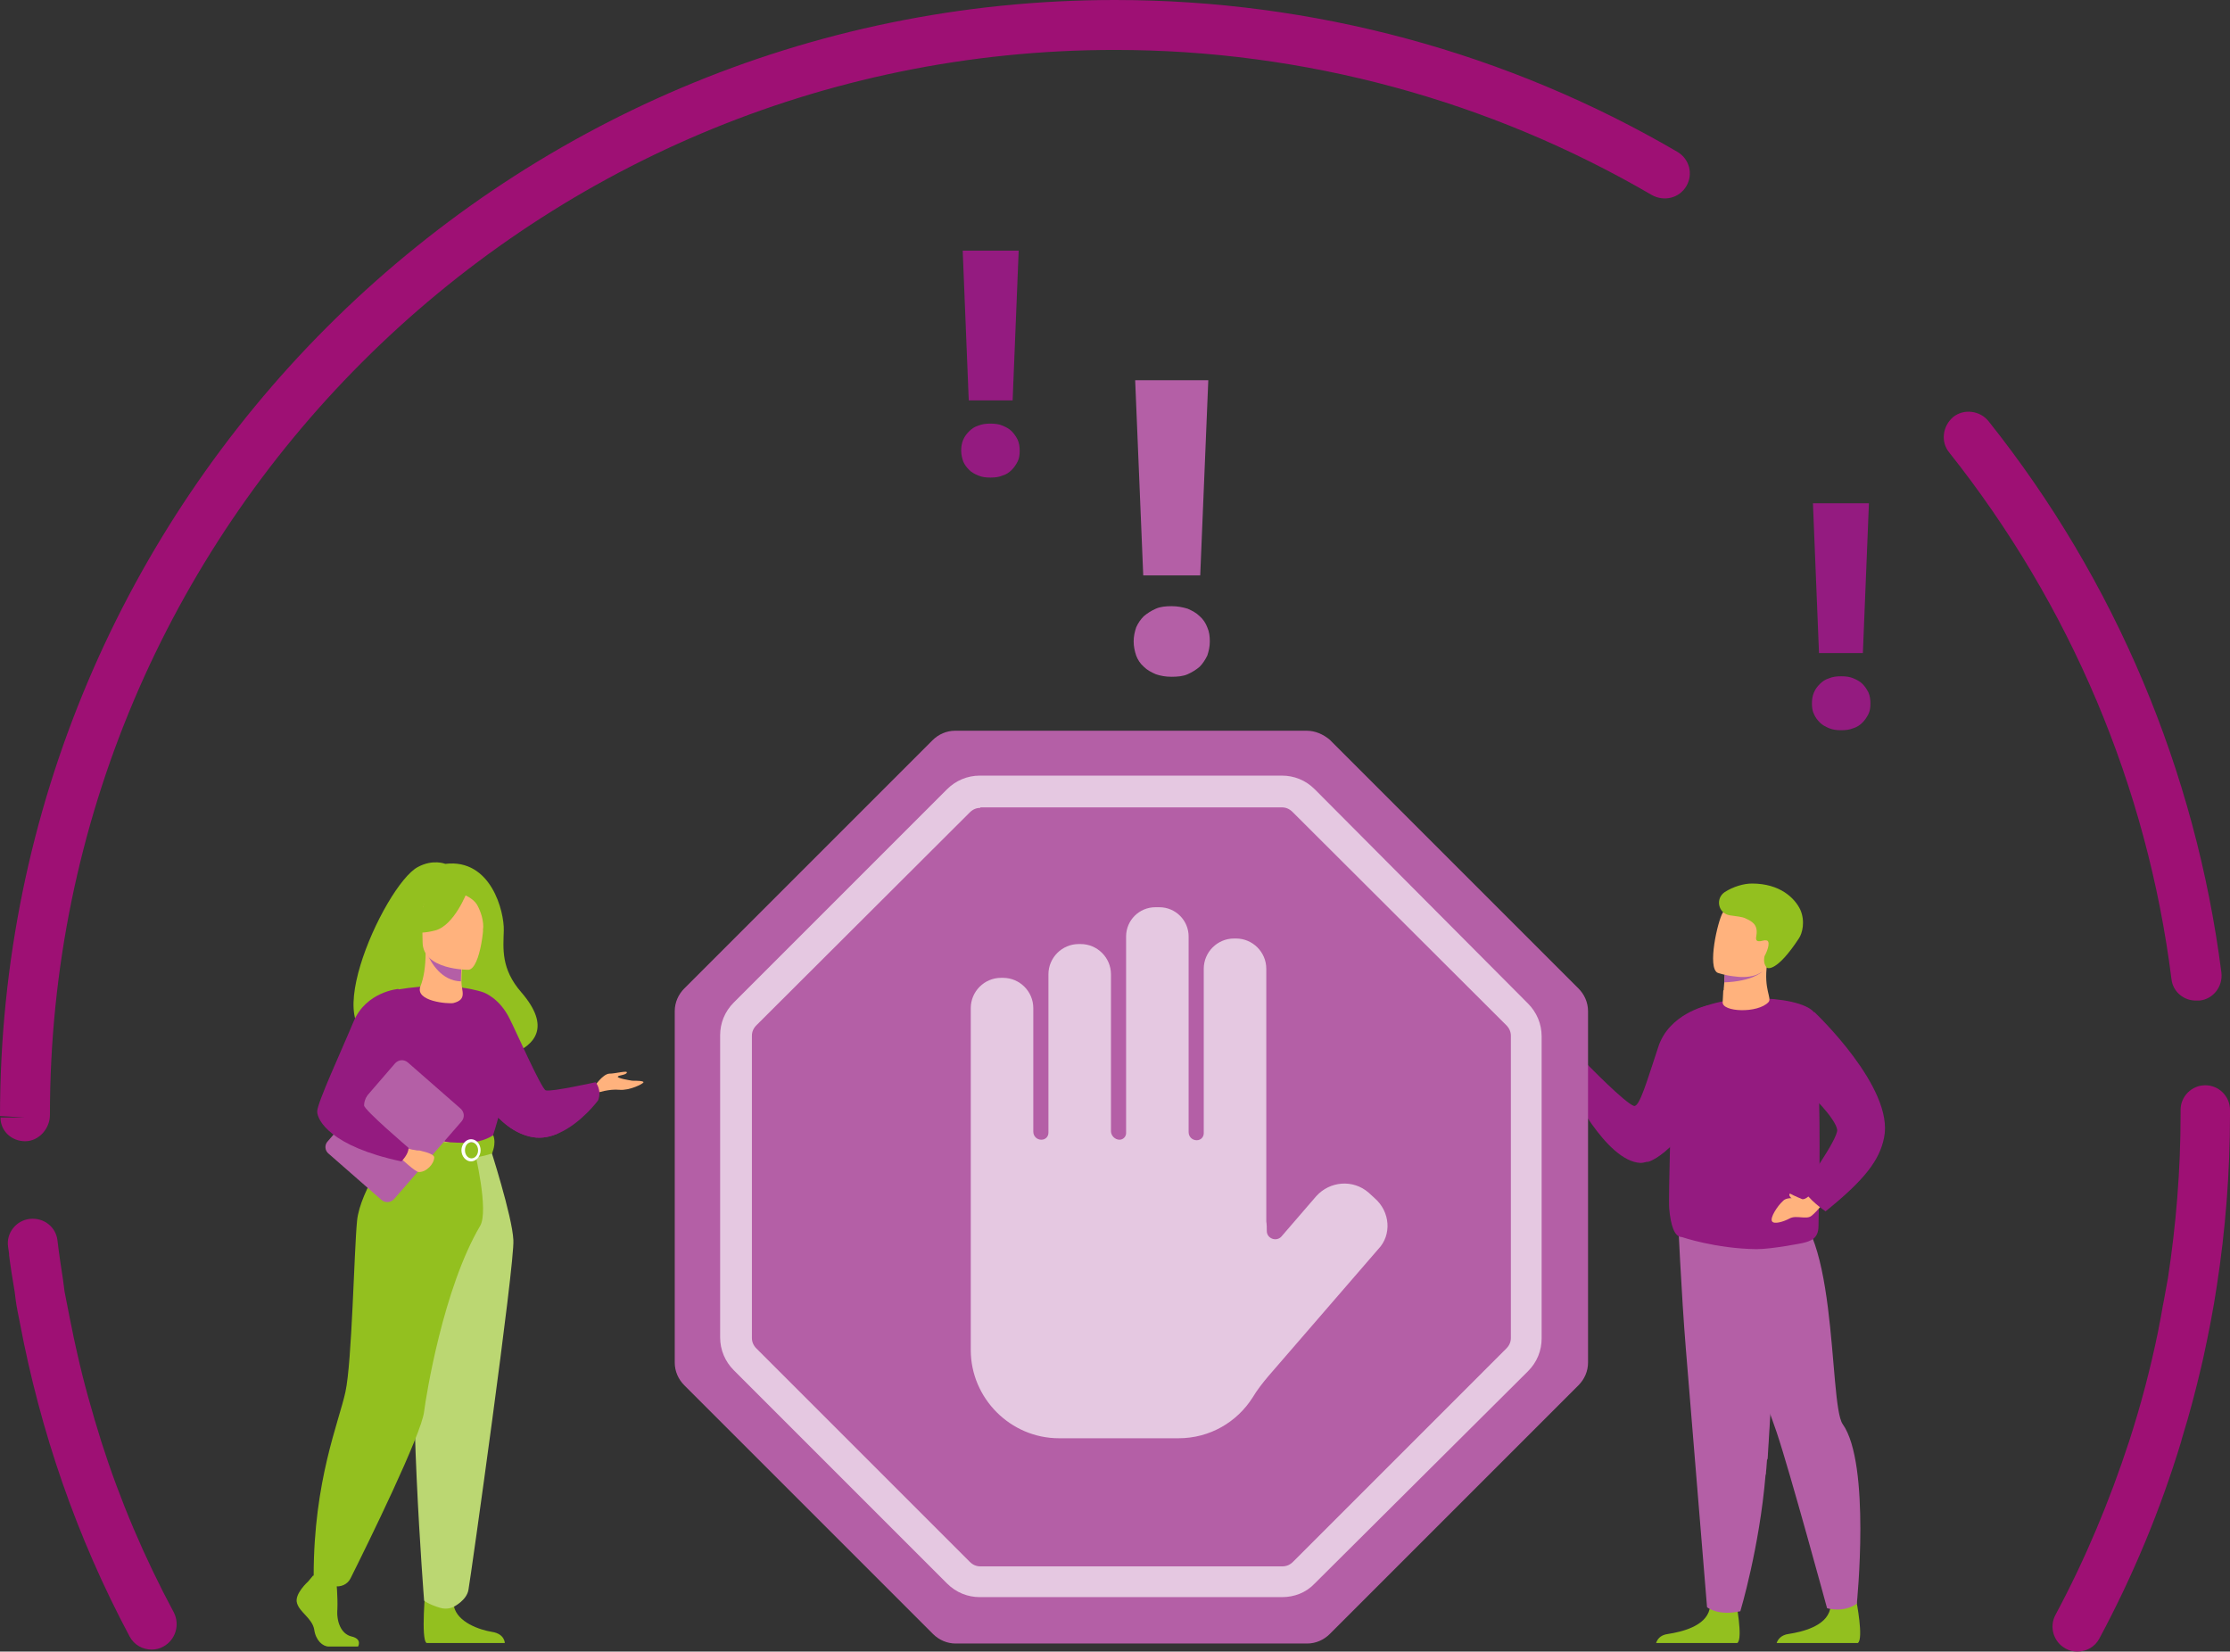 <?xml version="1.0" encoding="utf-8"?>
<!-- Generator: Adobe Illustrator 25.4.0, SVG Export Plug-In . SVG Version: 6.00 Build 0)  -->
<svg version="1.1" id="Ebene_1" xmlns="http://www.w3.org/2000/svg" xmlns:xlink="http://www.w3.org/1999/xlink" x="0px" y="0px"
	 viewBox="0 0 442.2 327.5" style="enable-background:new 0 0 442.2 327.5;" xml:space="preserve">
<rect x="0" y="0" width="442.2" height="327.5" fill="#333333" stroke="none"/>
<style type="text/css">
	.st0{fill:#9E1074;}
	.st1{fill:#B45FA6;}
	.st2{fill:#941B80;}
	.st3{fill:#93C01F;}
	.st4{fill:#FFB27D;}
	.st5{fill:#F8CAA4;}
	.st6{fill:#BBD772;}
	.st7{fill:#FFFFFF;}
	.st8{fill:#E5C8E1;}
</style>
<g>
	<g>
		<path class="st0" d="M20.1,285.9L20.1,285.9c-1.8-5.8-3.5-11.7-4.8-17.6c-0.1-0.6-0.3-1.2-0.4-1.8c-0.4-1.7-0.7-3.5-1.1-5.3
			c-0.3-1.7-0.7-3.4-1-5.1c-0.1-0.8-0.2-1.5-0.3-2.3c-0.4-2.6-0.8-5.2-1.1-7.8c-0.3-2.7-2.7-4.6-5.5-4.3c-2.7,0.3-4.7,2.8-4.3,5.5
			c0.1,0.5,0.1,0.9,0.2,1.4c0,0.1,0,0.2,0,0.3c0.3,2.4,0.7,4.8,1.1,7.2c0.1,0.5,0.1,1,0.2,1.6c0.2,1.5,0.5,2.9,0.8,4.4
			c4.1,21.8,11.3,42.7,21.8,62.4c0.9,1.7,2.6,2.6,4.4,2.6c0.8,0,1.6-0.2,2.3-0.6c2.4-1.3,3.3-4.3,2.1-6.7
			C28.6,308.8,23.8,297.5,20.1,285.9z M436.5,271c-1.1,4.7-2.3,9.3-3.7,13.8c-0.1,0.3-0.2,0.7-0.3,1.1h0c-4.1,13.5-9.5,26.5-16.2,39
			c-0.9,1.7-2.6,2.6-4.4,2.6c-0.8,0-1.6-0.2-2.3-0.6c-2.4-1.3-3.3-4.3-2-6.7c5.9-11,10.7-22.5,14.6-34.4h0
			c2.3-7.1,4.2-14.3,5.7-21.6c0.1-0.7,0.3-1.4,0.4-2.1c0.3-1.4,0.5-2.9,0.8-4.3c0.3-1.5,0.5-2.9,0.8-4.4c1.6-10.5,2.5-21.3,2.5-32.4
			v-0.9c0-2.7,2.2-4.9,4.9-4.9s4.9,2.2,4.9,4.9v0.9c0,11.5-0.9,22.9-2.6,33.9c-0.7,4.7-1.6,9.3-2.6,13.9
			C436.8,269.6,436.7,270.3,436.5,271z M430.6,194.2c-4.8-38.2-20.1-74.3-44.1-104.5c-1.7-2.1-1.3-5.2,0.8-7c2.1-1.7,5.3-1.3,7,0.8
			c25.2,31.6,41.1,69.5,46.2,109.4c0.3,2.7-1.6,5.2-4.3,5.5c-0.2,0-0.4,0-0.6,0C433.1,198.5,430.9,196.7,430.6,194.2z M334.4,36.9
			c-1.4,2.4-4.4,3.1-6.8,1.8c-32.2-18.8-69-28.8-106.5-28.8C104.6,9.9,9.9,104.6,9.9,221.1c0,2.7-2.2,5.2-4.9,5.2
			c-2.7,0-4.9-2-4.9-4.7H5l-5-0.3C0,99.2,99.2,0,221.1,0c39.3,0,77.8,10.4,111.5,30.1C335,31.5,335.8,34.5,334.4,36.9z"/>
	</g>
</g>
<g>
	<g>
		<g>
			<path class="st1" d="M224.8,127.2c0-1,0.2-1.9,0.5-2.8c0.4-0.9,0.9-1.6,1.5-2.2c0.7-0.6,1.5-1.1,2.4-1.5c0.9-0.4,2-0.5,3.1-0.5
				c1.2,0,2.2,0.2,3.2,0.5c0.9,0.4,1.7,0.8,2.4,1.5c0.7,0.6,1.2,1.4,1.5,2.2c0.4,0.9,0.5,1.8,0.5,2.8c0,1-0.2,1.9-0.5,2.8
				c-0.4,0.8-0.9,1.6-1.5,2.2c-0.7,0.6-1.5,1.1-2.4,1.5c-0.9,0.4-2,0.5-3.2,0.5c-1.2,0-2.2-0.2-3.1-0.5c-0.9-0.4-1.7-0.8-2.4-1.5
				c-0.7-0.6-1.2-1.4-1.5-2.2C225,129.1,224.8,128.2,224.8,127.2z M238,114.1h-11.3l-1.6-38.7h14.5L238,114.1z"/>
		</g>
	</g>
	<g>
		<g>
			<path class="st2" d="M190.6,89.4c0-0.8,0.1-1.5,0.4-2.2c0.3-0.7,0.7-1.2,1.2-1.7c0.5-0.5,1.1-0.9,1.8-1.1
				c0.7-0.3,1.5-0.4,2.4-0.4c0.9,0,1.7,0.1,2.4,0.4c0.7,0.3,1.3,0.6,1.8,1.1c0.5,0.5,0.9,1.1,1.2,1.7c0.3,0.7,0.4,1.4,0.4,2.2
				c0,0.8-0.1,1.5-0.4,2.1c-0.3,0.6-0.7,1.2-1.2,1.7c-0.5,0.5-1.1,0.9-1.8,1.1c-0.7,0.3-1.5,0.4-2.4,0.4c-0.9,0-1.7-0.1-2.4-0.4
				c-0.7-0.3-1.3-0.6-1.8-1.1c-0.5-0.5-0.9-1-1.2-1.7C190.8,90.9,190.6,90.2,190.6,89.4z M200.8,79.4h-8.7l-1.2-29.7H202L200.8,79.4
				z"/>
		</g>
	</g>
	<g>
		<g>
			<path class="st2" d="M359.3,139.5c0-0.8,0.1-1.5,0.4-2.2c0.3-0.7,0.7-1.2,1.2-1.7c0.5-0.5,1.1-0.9,1.8-1.1
				c0.7-0.3,1.5-0.4,2.4-0.4c0.9,0,1.7,0.1,2.4,0.4c0.7,0.3,1.3,0.6,1.8,1.1c0.5,0.5,0.9,1.1,1.2,1.7c0.3,0.7,0.4,1.4,0.4,2.2
				s-0.1,1.5-0.4,2.1c-0.3,0.6-0.7,1.2-1.2,1.7c-0.5,0.5-1.1,0.9-1.8,1.1c-0.7,0.3-1.5,0.4-2.4,0.4c-0.9,0-1.7-0.1-2.4-0.4
				c-0.7-0.3-1.3-0.6-1.8-1.1c-0.5-0.5-0.9-1-1.2-1.7C359.4,141,359.3,140.3,359.3,139.5z M369.4,129.5h-8.7l-1.2-29.7h11.1
				L369.4,129.5z"/>
		</g>
	</g>
	<g>
		<g>
			<path class="st2" d="M340.2,215c-1.8,3.4-4.1,6.8-6.4,9.5v0c-2.4,2.9-4.9,5.1-7,5.8l0,0c-0.1,0-0.2,0.1-0.3,0.1c0,0,0,0,0,0
				c0,0,0,0,0,0c-0.4,0.1-0.8,0.2-1.2,0.2c-6.9-0.3-14.1-15.1-14.1-15.1s0.2-1.7,1.5-3c1.2-1.1,2.1-1.4,2.1-1.4s7.4,7.6,9.2,8.2
				c1.1,0.3,2.6-5,4.8-11.6c2.1-6.7,9.7-8.3,9.7-8.3S346,204.3,340.2,215z"/>
			<path class="st2" d="M333.8,224.6L333.8,224.6c-2.4,2.9-4.9,5.1-7,5.8l0,0l-0.3,0.1l0,0c0,0,0,0,0,0c0.1-0.1,2.3-1.2,2.7-3.4
				c0.4-2.2-2-4,3.9-7.4C336.4,217.7,333.8,224.6,333.8,224.6z"/>
			<path class="st3" d="M328.4,325.8h16.1c1.2-0.8-0.3-8.4-0.3-8.4s-4.4-1.7-5.2,1.7c-0.8,3.4-5.6,4.5-8.2,4.9
				C329.1,324.2,328.6,325.2,328.4,325.8z"/>
			<path class="st1" d="M334.3,267.5c-0.9-10.9-1.6-26.7-1.6-26.7l20.2,5.5c0,0-0.5,9.4-1.1,20.3c-0.5,7.8-1,16.4-1.4,22.8
				c-0.1,0.9-0.1,1.7-0.2,2.4c0,0.2,0,0.5-0.1,0.7c-1.2,14.4-5,27-5,27c-4.5,1-6.6-0.8-6.6-0.8"/>
			<path class="st1" d="M351.9,266.7c-0.5,7.8-1,16.4-1.4,22.8c-3-7-9-34.2-9-34.2L351.9,266.7z"/>
			<path class="st3" d="M352.3,325.8h16.1c1.2-0.8-0.3-8.4-0.3-8.4s-4.4-1.7-5.2,1.7c-0.8,3.4-5.6,4.5-8.2,4.9
				C353.1,324.2,352.5,325.2,352.3,325.8z"/>
			<path class="st1" d="M337.1,244.5c0,0,11.5,28.7,15.2,39.5c2.6,7.7,10,34.9,10,34.9s3.2,1,5.9-0.9c0,0,2.8-27.7-2.8-35.6
				c-2.9-4.1-0.7-43.1-12.7-43.5C340.8,238.7,337.1,244.5,337.1,244.5z"/>
			<path class="st2" d="M360.7,235.3c0,4.1-0.1,7.1-0.1,7.8c0,2.5-1.5,3-3.2,3.4c0,0-1.5,0.3-3.4,0.6c-1.9,0.3-4.1,0.6-5.7,0.6
				c-8.1-0.1-14.8-2.4-14.8-2.4c-1.5,0-2.2-2.4-2.5-5.6c-0.2-2.2,0.5-24.4,0.6-29.9c0.1-4,2.2-7.6,2.8-8.2c5.6-5,22.3-4.4,25.3-0.9
				c0.7,0.9,1,9.1,1,18.1C360.8,224.5,360.8,230.6,360.7,235.3z"/>
			<path class="st4" d="M350.7,198.7c-2.1,2.3-9.3,2-9.1,0c0-0.2,0.1-1.7,0.1-1.9c0-0.2,0-0.4,0.1-0.5c0-0.5,0.1-0.9,0.1-1.3
				c0.1-1.1,0.1-1.7,0.1-1.7s0,0,0,0c0.2-0.1,4.8-1.4,7.1-1.9c0.8-0.2,1.3-0.3,1.3-0.2C349.7,196.2,351.4,197.9,350.7,198.7z"/>
			<path class="st1" d="M349.4,192.7c0,0-1.9,1.9-7.5,2.1c0.1-1.1,0.1-1.7,0.1-1.7s0,0,0,0c0.2-0.1,4.8-1.4,7.1-1.9
				C349.5,191.4,349,192.5,349.4,192.7z"/>
			<path class="st4" d="M340.6,192.9c0,0,1.4,0.5,3.2,0.7c2.6,0.4,6.1,0.1,7.1-3c1.8-5.3,4.1-8.5-1.2-10.7c-2.9-1.2-4.7-1.2-5.9-0.8
				c-1.1,0.4-1.7,1.1-2.2,1.9C340.6,182.7,338.5,191.9,340.6,192.9z"/>
			<path class="st3" d="M342,176.9c-1.9,1.3-1.3,4.2,1,4.6c1.4,0.2,2.5,0.3,3.1,0.6c1.3,0.6,2.5,1.2,2.2,3.3
				c-0.1,0.7-0.4,1.6,1.4,1.1c0.3-0.1,0.5,0,0.7,0c0.8,0.4-0.2,2.6-0.5,3.1c0,0-0.4,1.5,0.5,2.3c0.1,0.1,1.9,0.9,6.3-5.8
				c0.7-1,1.3-3.4,0.3-5.7c-1.1-2.3-4-5.2-9.6-5.2C345.8,175.2,343.7,175.8,342,176.9z"/>
			<path class="st2" d="M360.7,235.3c-0.8,3.8-0.6,3.8-1.9,2.8c-5.1-4-3.6-6.2-2.5-9.7c1.1-3.5-2.8-9,0-11.3
				c2.8-2.3,4.4,1.4,4.4,1.6C360.8,224.5,360.8,230.6,360.7,235.3z"/>
			<path class="st4" d="M360.6,234.8c0,0-1.9,3.1-3.2,3c-1.3-0.1-3-0.6-3.9,0.4c-1,0.9-2.6,3.3-2.1,4c0.4,0.6,2.2,0.1,3.5-0.6
				c1.3-0.7,3.3,0.3,4.3-0.5c1.1-0.8,3.6-4,3.6-4L360.6,234.8z"/>
			<path class="st2" d="M359.8,200.7c0,0,15.9,15,13.8,24.9c-0.9,4.5-3.9,8.4-11.6,14.6c0,0-3.7-2.5-4.5-4.6c0,0,7.1-9.9,6.8-11.6
				c-0.3-2.1-5.2-7.3-6.9-8.1C355.7,215,355.9,202.4,359.8,200.7z"/>
			<path class="st4" d="M357.4,237.8c0,0-1.7-0.7-2.2-1c-0.5-0.3-0.4,0.2-0.3,0.4c0.2,0.3,0.6,0.8,1.3,0.9
				C356.9,238.2,357.4,237.8,357.4,237.8z"/>
		</g>
	</g>
	<g>
		<path class="st3" d="M77.8,205.3c-0.6-1.1,12.5-5.1,12.8,5.8c0,0,24.6-0.6,12.8-14.3c-4.1-4.7-3.6-8.7-3.5-12.3
			c0.1-3.7-2.5-14.3-11.6-13.2c0,0-2.4-1-5.4,0.6C76.1,175.4,60.9,209.3,77.8,205.3z"/>
		<path class="st4" d="M117.9,215.4c0,0,1.6-2.4,2.9-2.5c1.3,0,3.7-0.7,3.5-0.2c-0.2,0.5-1.7,0.5-1.8,0.8c-0.1,0.3,2.2,0.7,2.9,0.8
			c0.7,0,2.2,0,2.2,0.3c0,0.3-2.8,1.7-4.8,1.5c-2-0.2-4.4,0.6-4.4,0.6L117.9,215.4z"/>
		<path class="st2" d="M94.8,216.1c0,0,0.9,1.7,2.4,3.7c1.9,2.4,4.8,5.1,8.5,5.7c1.8,0.3,3.5-0.1,5.1-0.8c0,0,0,0,0,0
			c4.5-2,7.8-6.5,7.8-6.5c0.8-2.1-0.5-3.6-0.5-3.6s-9,2-9.9,1.6c-0.9-0.4-6.1-12.2-7.1-14.1c-2-4.2-5.2-5.3-5.2-5.3L94.8,216.1z"/>
		<path class="st2" d="M97.2,219.8c1.9,2.4,4.8,5.1,8.5,5.7c1.8,0.3,3.5-0.1,5.1-0.8c-0.2,0-4.6,0.6-6.4-2.6
			c-1.8-3.2-3.8-8.4-6.5-6.7C96.8,216.1,96.8,218,97.2,219.8z"/>
		<path class="st3" d="M61.1,313.6c0,0-2.8,2.5-2.2,4.3c0.5,1.8,3,3,3.4,5.2c0.3,2.2,1.7,3.4,2.9,3.4c1.2,0,5.8,0,5.8,0
			s0.9-1.5-1.3-2c-2.1-0.5-3-3-2.8-5.4c0.1-2.4-0.2-5.6-0.2-5.6l-4.6-1.1L61.1,313.6z"/>
		<path class="st3" d="M84.4,314.6c0,0-1,10.6,0.2,11.2l15.5,0c0,0,0-1.8-2.5-2.2c-2.5-0.4-6.9-1.9-7.6-5.1
			C89.3,315.3,84.4,314.6,84.4,314.6z"/>
		<path class="st2" d="M72.5,209c0,0-0.2,3.3,0,7.2c0.2,2.6,2.8,6,3.1,6.9c0.9,2.1,2,2.5,2,2.5l8.1,2l2.9,0.7l9-2.7
			c0,0,4.1-11.5,2.5-17.9c-1.6-6.4-4.2-10.9-4.2-10.9s-6.1-2.4-16.9-0.6L72.5,209z"/>
		<path class="st5" d="M74.9,217.2c0.2,2.6,0.4,5,0.8,5.9c0.9,2.1,2,2.5,2,2.5l8.1,2l3.5-1c0,0-11.8-1.8-10.5-11.9L74.9,217.2z"/>
		<path class="st6" d="M97.1,227.3c0,0,4.5,13.9,4.7,18.6c0.3,4.7-8.5,67.2-8.9,69.3c-0.3,2.1-2.9,3.4-2.9,3.4s-1.2,0.7-2.8,0.2
			c-2.3-0.7-3.1-1.4-3.1-1.4s-3.5-44.5-1.3-60.4C85,241,85,227.3,85,227.3H97.1z"/>
		<path class="st3" d="M78.2,226.8c0,0-6.8,9.1-7.4,15.3c-0.6,6.2-1,27.9-2.3,33.9s-6.3,17.6-6.3,36.4c0,0,0.5,1.1,2.1,1.6
			c0.5,0.2,1.2,0.4,1.9,0.5c1.3,0.3,2.7-0.3,3.3-1.5c3.4-6.8,14.1-28.6,14.6-33.1c0.4-3.2,3.8-24.4,11.1-36.8
			c1.8-3-1.1-14.9-1.1-14.9L78.2,226.8z"/>
		<path class="st3" d="M97.8,225.1c0,0-1.8,1.4-5.3,1.5c-4.2,0.1-14.8-1.1-14.8-1.1s-0.5,1.3-0.4,2.7c0,0,12.9,3.2,20.3,0.5
			C97.5,228.7,98.5,226.9,97.8,225.1z"/>
		<g>
			<path class="st7" d="M91.5,228.1c0-1.2,0.9-2.2,1.9-2.2c1.1,0,1.9,1,1.9,2.2c0,1.2-0.9,2.2-1.9,2.2
				C92.4,230.3,91.5,229.3,91.5,228.1z M92.2,228.1c0,0.9,0.6,1.6,1.3,1.6c0.7,0,1.3-0.7,1.3-1.6c0-0.9-0.6-1.6-1.3-1.6
				C92.7,226.5,92.2,227.2,92.2,228.1z"/>
		</g>
		<path class="st1" d="M65.2,228.8l10.4,9.1c0.8,0.7,1.9,0.6,2.6-0.2l13.3-15.3c0.7-0.8,0.6-1.9-0.2-2.6l-10.4-9.1
			c-0.8-0.7-1.9-0.6-2.6,0.2L65,226.3C64.3,227,64.4,228.2,65.2,228.8z"/>
		<path class="st4" d="M80.6,227.7c0.1,0,5.5,0.7,5.5,1.8c0,1.3-1.6,3-3.1,2.9c-0.6,0-3.4-2.6-3.4-2.6L80.6,227.7z"/>
		<path class="st4" d="M83.4,195.5c0.6-1.5,1-3.8,1-6.6l0.4,0.1l6.9,1.4c0,0-0.2,2.2-0.2,4.2c0,0,0,0,0,0.1c0,1.8,1.2,3.5-1.6,4.2
			C89,199.1,82.1,198.6,83.4,195.5z"/>
		<path class="st1" d="M91.6,190.4c0,0-0.2,2.2-0.2,4.2c-3.8-0.1-5.9-3.6-6.7-5.5L91.6,190.4z"/>
		<path class="st4" d="M92.9,192.3c0,0-9.1,0.1-9.1-5.5c0-5.7-1.2-9.4,4.6-9.8c5.8-0.3,6.9,1.8,7.4,3.7
			C96.3,182.6,95.3,192.1,92.9,192.3z"/>
		<path class="st3" d="M92.6,176.9c0,0-2.5,6.6-6.3,7.6c-3.8,1-5.5,0-5.5,0s2.9-2.3,3.5-6.4C84.3,178.1,90.7,173.7,92.6,176.9z"/>
		<path class="st3" d="M92,177.4c0,0,1.8,0.7,2.6,2c0.7,1.3,1.4,3.1,1.2,5.2c0,0,1.9-4.5-0.2-7.1C93.3,174.9,92,177.4,92,177.4z"/>
		<path class="st1" d="M80.6,227.7c0,0,1.3-0.4,2.2-0.3c0.9,0.1,1.5,0,1.5,0.2c0,0.2-1.1,0.4-1.4,0.5
			C82.7,228.2,80.6,227.7,80.6,227.7z"/>
		<path class="st2" d="M79,196.1c0,0-6.4,0.5-8.9,6.5c-2.5,6-7.2,16.1-7.2,17.8c0,1.7,2.6,6.9,16.7,9.9c0,0,1.5-1.5,1.4-2.7
			c0,0-8.8-7.5-8.8-8.4c0-1.7,1.4-3.9,9.1-11.6C83.5,205.4,79,196.1,79,196.1z"/>
	</g>
	<g>
		<g>
			<path class="st1" d="M259.1,144.9h-69.7c-1.7,0-3.3,0.7-4.5,1.9L135.7,196c-1.2,1.2-1.9,2.8-1.9,4.5v69.7c0,1.7,0.7,3.3,1.9,4.5
				l49.3,49.3c1.2,1.2,2.8,1.9,4.5,1.9h69.7c1.7,0,3.3-0.7,4.5-1.9l49.3-49.3c1.2-1.2,1.9-2.8,1.9-4.5v-69.7c0-1.7-0.7-3.3-1.9-4.5
				l-49.3-49.3C262.4,145.6,260.8,144.9,259.1,144.9z"/>
			<g>
				<path class="st8" d="M254.2,316.7h-59.9c-2.4,0-4.7-0.9-6.5-2.7l-42.3-42.3c-1.7-1.7-2.7-4-2.7-6.5v-59.9c0-2.4,0.9-4.7,2.7-6.5
					l42.3-42.3c1.7-1.7,4-2.7,6.5-2.7h59.9c2.4,0,4.7,0.9,6.5,2.7L303,199c1.7,1.7,2.7,4,2.7,6.5v59.9c0,2.4-0.9,4.7-2.7,6.5
					L260.7,314C259,315.8,256.7,316.7,254.2,316.7z M194.4,160.2c-0.8,0-1.5,0.3-2.1,0.9L150,203.3c-0.6,0.6-0.9,1.3-0.9,2.1v59.9
					c0,0.8,0.3,1.5,0.9,2.1l42.3,42.3c0.6,0.6,1.3,0.9,2.1,0.9h59.9c0.8,0,1.5-0.3,2.1-0.9l42.3-42.3c0.6-0.6,0.9-1.3,0.9-2.1v-59.9
					c0-0.8-0.3-1.5-0.9-2.1L256.3,161c-0.6-0.6-1.3-0.9-2.1-0.9H194.4z"/>
			</g>
			<path class="st8" d="M272.6,237.6l-1.2-1.1c-3.1-2.7-7.7-2.3-10.4,0.7l-6.9,8c-1,1.1-2.9,0.4-2.9-1.1l0,0c0-0.6,0-1.3-0.1-1.9
				v-50.1c0-3.3-2.7-6-6-6h-0.4c-3.3,0-6,2.7-6,6v32.6c0,0.8-0.6,1.4-1.4,1.4l0,0c-0.9,0-1.6-0.7-1.6-1.6v-38.8
				c0-3.2-2.6-5.8-5.8-5.8h-0.8c-3.2,0-5.8,2.6-5.8,5.8v39c0,0.7-0.6,1.3-1.3,1.3l0,0c-0.9,0-1.7-0.8-1.7-1.7v-31.1c0-3.3-2.7-6-6-6
				h-0.4c-3.3,0-6,2.7-6,6v31.4c0,0.8-0.6,1.4-1.4,1.4l0,0c-0.9,0-1.6-0.7-1.6-1.6v-24.5c0-3.3-2.7-6-6-6h-0.4c-3.3,0-6,2.7-6,6
				v43.1c0,0.1,0,0.2,0,0.4c0,0.2,0,0.4,0,0.6v23.7c0,9.6,7.9,17.5,17.5,17.5h23.7c6.2,0,11.6-3.2,14.7-8.1c0.9-1.5,2-2.9,3.1-4.2
				l21.8-25.2C276,244.9,275.7,240.3,272.6,237.6z"/>
		</g>
	</g>
</g>
</svg>
